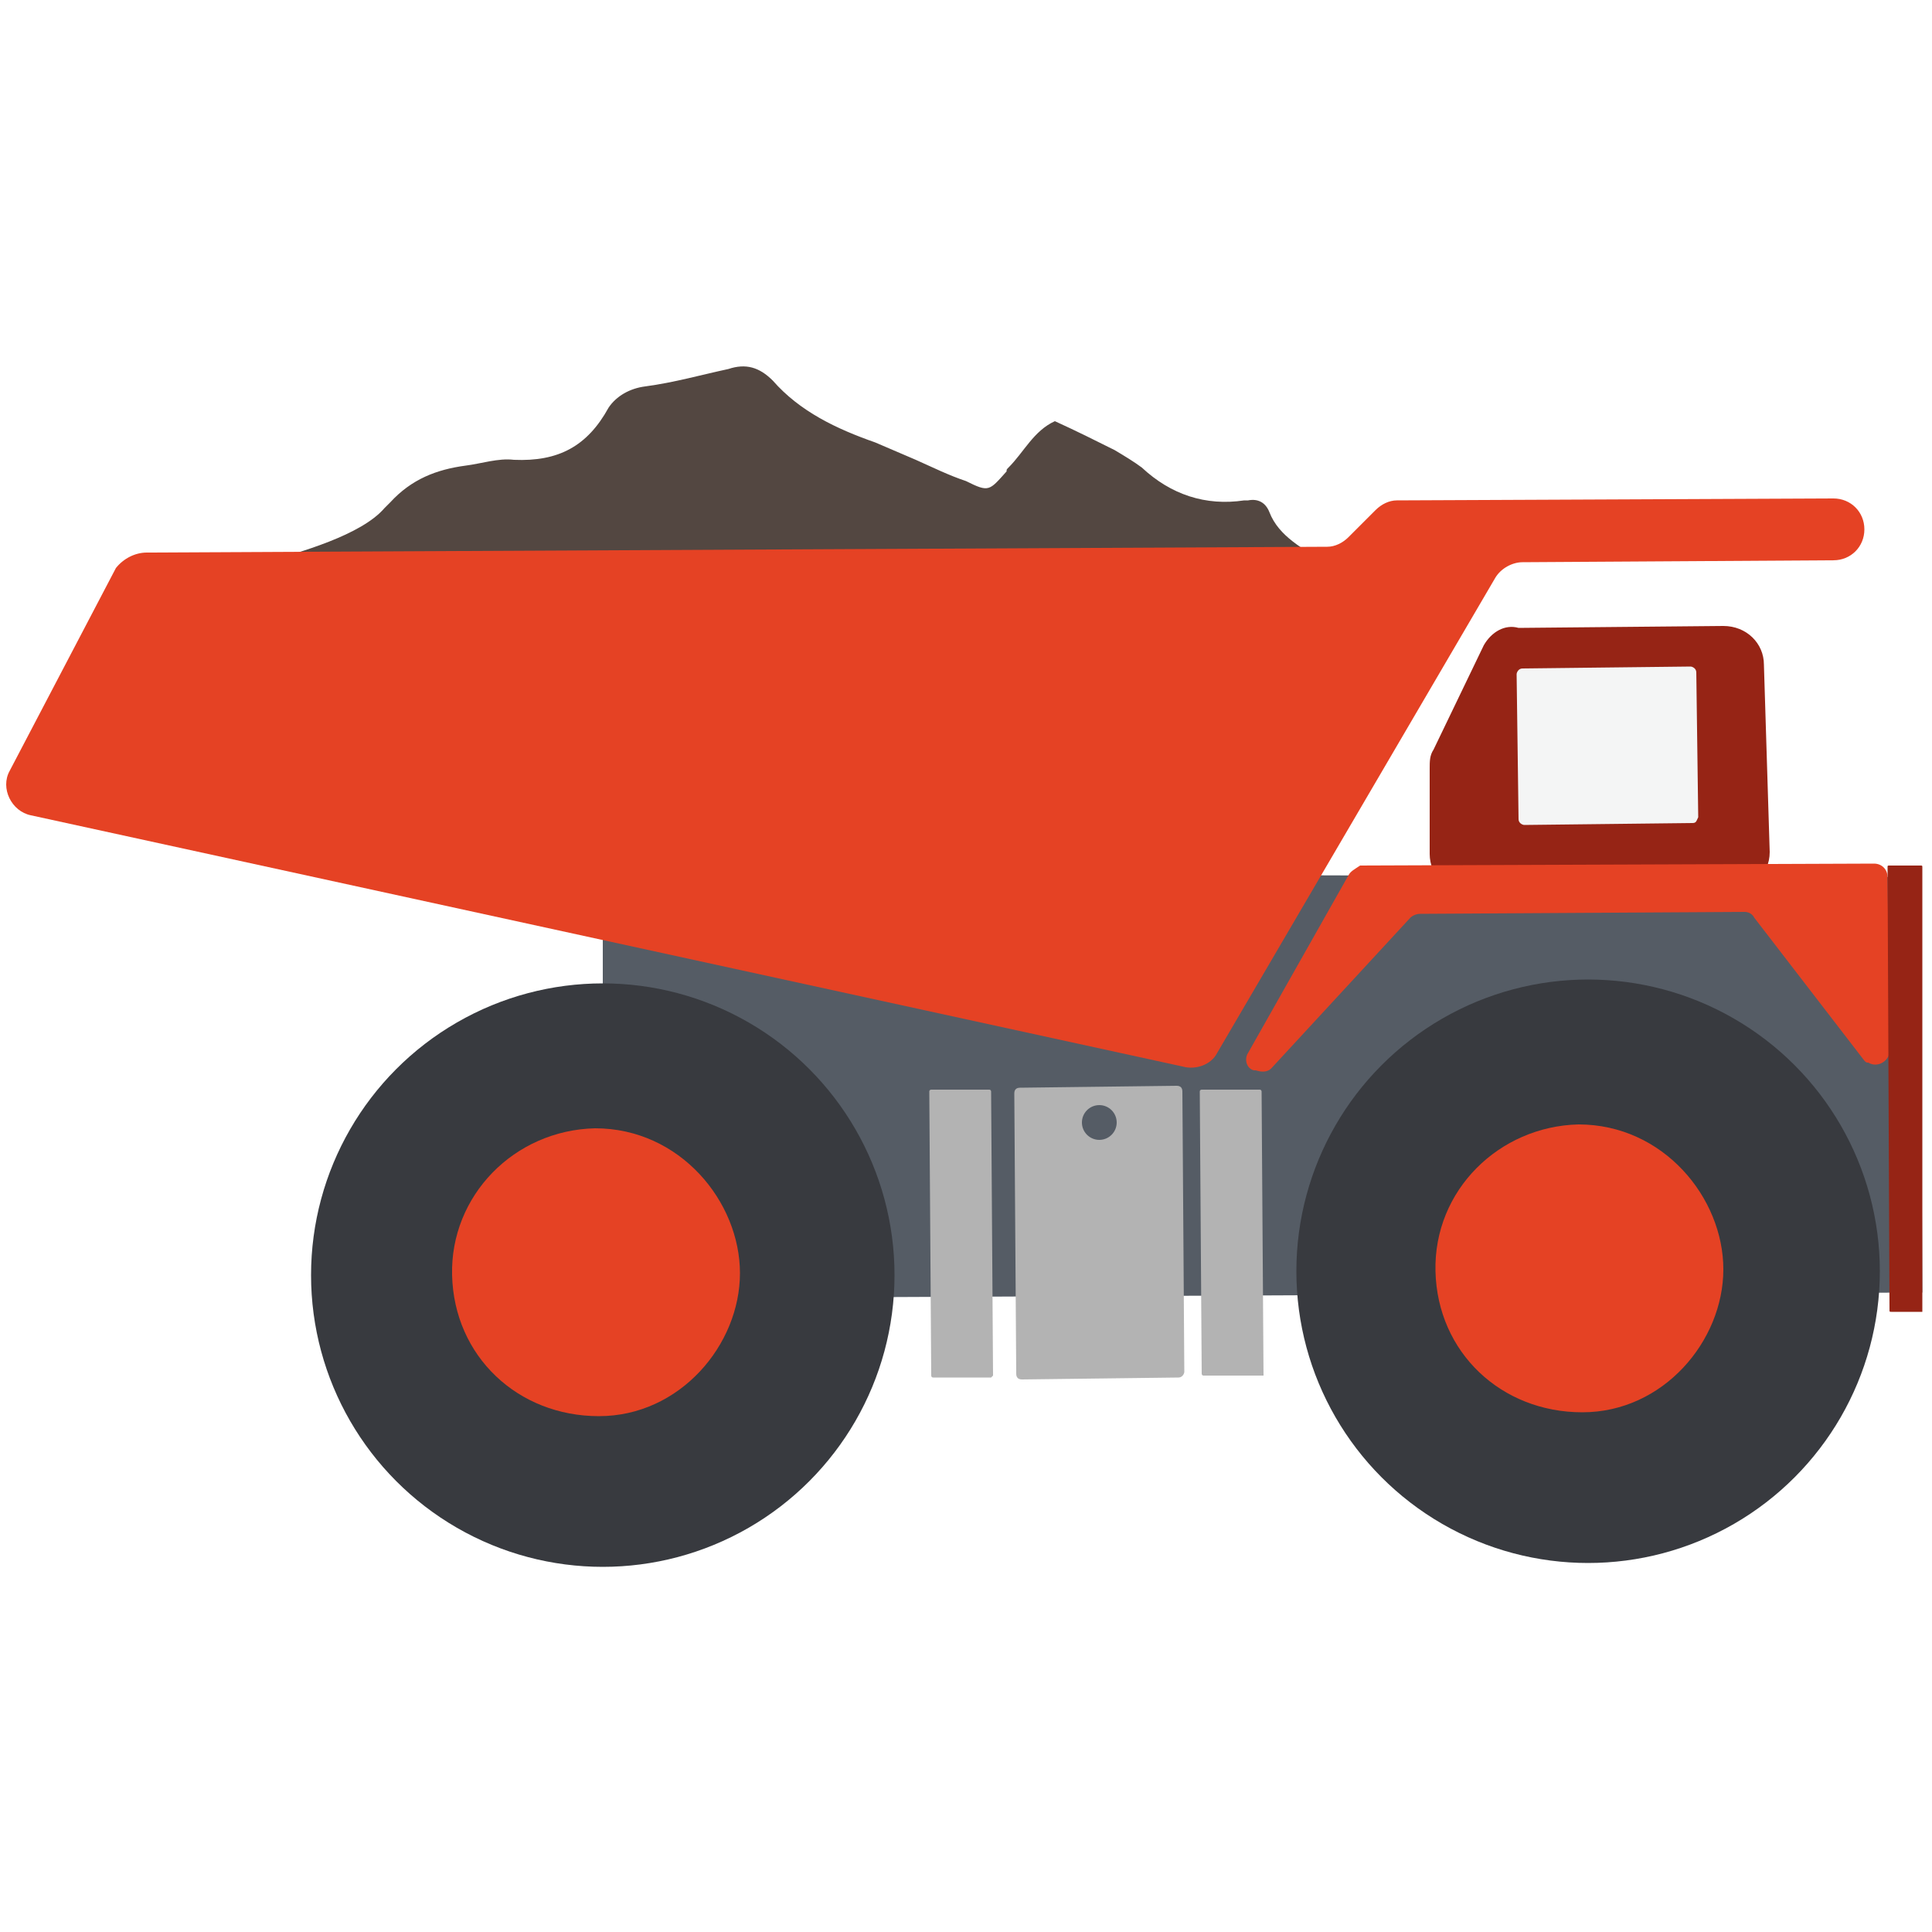 <?xml version="1.0" encoding="UTF-8"?> <!-- Generator: Adobe Illustrator 24.0.2, SVG Export Plug-In . SVG Version: 6.00 Build 0) --> <svg xmlns="http://www.w3.org/2000/svg" xmlns:xlink="http://www.w3.org/1999/xlink" version="1.1" id="Layer_1" x="0px" y="0px" viewBox="0 0 100 100" style="enable-background:new 0 0 100 100;" xml:space="preserve"> <style type="text/css"> .st0{fill:#962415;} .st1{fill:#555C65;} .st2{fill:#512613;} .st3{fill:#534741;} .st4{fill:#B3B3B3;} .st5{fill:#5E656E;} .st6{fill:#383A3F;} .st7{fill:#E54224;} .st8{fill:#F4F5F5;} </style> <g> <path class="st0" d="M76.8,33.4l-2.6,5.4C74,39.1,74,39.4,74,39.8v4.4c0,1.1,0.9,2.1,2.1,2.1l13.4-0.1c1.1,0,2.1-0.9,2.1-2.1 l-0.3-9.7c0-1.1-0.9-2-2.1-2l-10.6,0.1C77.9,32.3,77.2,32.7,76.8,33.4z"></path> <polygon class="st1" points="31.2,45.2 31.2,67.2 99.5,66.9 99.4,45.4 "></polygon> <path class="st2" d="M46.2,71.6"></path> <path class="st3" d="M13.7,29.1c0.7,0.3,3.1,0.3,3.9,0.3c16.3-0.1,32.5-0.1,48.8-0.2c0.7,0,1.4-0.1,2.1-0.1c-1-0.7-2.3-1.3-2.8-2.6 c-0.2-0.5-0.6-0.7-1.1-0.6c-0.1,0-0.1,0-0.2,0c-2,0.3-3.8-0.3-5.3-1.7c-0.4-0.3-0.9-0.6-1.4-0.9c-1-0.5-2-1-3.1-1.5 c-1.1,0.5-1.6,1.6-2.4,2.4c-0.1,0.1-0.1,0.1-0.1,0.2c-0.9,1-0.9,1.1-2.1,0.5c-0.9-0.3-1.7-0.7-2.6-1.1c-0.7-0.3-1.4-0.6-2.1-0.9 c-2-0.7-3.9-1.6-5.3-3.2c-0.7-0.7-1.4-0.9-2.3-0.6c-1.4,0.3-2.8,0.7-4.3,0.9c-0.8,0.1-1.5,0.5-1.9,1.1c-1.1,2-2.6,2.8-4.9,2.7 c-0.8-0.1-1.7,0.2-2.5,0.3c-1.5,0.2-2.8,0.7-3.9,1.9c-0.1,0.1-0.2,0.2-0.3,0.3C18.7,27.7,15.5,28.6,13.7,29.1z"></path> <path class="st4" d="M57.6,59.8c0-0.3-0.1-0.5-0.5-0.6c-0.4-0.1-0.7,0.1-0.8,0.5c-0.1,0.3,0.3,0.7,0.6,0.7 C57.4,60.5,57.6,60.2,57.6,59.8z"></path> <path class="st5" d="M56.9,60.5c0.5,0,0.7-0.3,0.7-0.7c0-0.3-0.1-0.5-0.5-0.6c-0.4-0.1-0.7,0.1-0.8,0.5 C56.2,60.1,56.6,60.5,56.9,60.5z"></path> <circle class="st6" cx="82.2" cy="65.8" r="15.1"></circle> <path class="st7" d="M74.3,65.8c0.1,4.2,3.4,7.3,7.6,7.3c4.2,0,7.3-3.7,7.3-7.4s-3.1-7.5-7.5-7.5C77.6,58.3,74.2,61.6,74.3,65.8z"></path> <circle class="st6" cx="31.2" cy="66" r="15.1"></circle> <path class="st7" d="M23.4,66c0.1,4.2,3.4,7.3,7.6,7.3c4.2,0,7.3-3.7,7.3-7.4c0-3.7-3.1-7.5-7.5-7.5C26.6,58.5,23.3,61.9,23.4,66z"></path> <path class="st8" d="M87.6,42.6l-8.7,0.1c-0.1,0-0.3-0.1-0.3-0.3l-0.1-7.5c0-0.1,0.1-0.3,0.3-0.3l8.7-0.1c0.1,0,0.3,0.1,0.3,0.3 l0.1,7.5C87.8,42.5,87.8,42.6,87.6,42.6z"></path> <path class="st1" d="M99.4,45.4"></path> <path class="st7" d="M69.8,45.3l-5.2,9.2c-0.2,0.3-0.1,0.8,0.3,0.9h0.1c0.3,0.1,0.6,0.1,0.8-0.1l7.2-7.8c0.1-0.1,0.3-0.2,0.5-0.2 l16.8-0.1c0.2,0,0.4,0.1,0.5,0.3l5.7,7.4c0.1,0.1,0.1,0.1,0.2,0.1l0,0c0.5,0.3,1.1-0.1,1.1-0.6l-0.1-9c0-0.4-0.3-0.7-0.7-0.7 l-26.6,0.1C70.1,45,69.9,45.1,69.8,45.3z"></path> <path class="st0" d="M99.5,67.9h-1.6c-0.1,0-0.1,0-0.1-0.1l-0.1-22.9c0-0.1,0-0.1,0.1-0.1h1.6c0.1,0,0.1,0,0.1,0.1L99.5,67.9 C99.6,67.9,99.5,67.9,99.5,67.9z"></path> <path class="st7" d="M7.6,28.6l61.1-0.3c0.4,0,0.8-0.2,1.1-0.5l1.4-1.4c0.3-0.3,0.7-0.5,1.1-0.5l22.6-0.1c0.9,0,1.6,0.7,1.6,1.6 l0,0c0,0.9-0.7,1.6-1.6,1.6l-16.1,0.1c-0.5,0-1.1,0.3-1.4,0.8L63,54.5c-0.3,0.6-1.1,0.9-1.8,0.7l-59.6-13c-1-0.2-1.6-1.4-1.1-2.3 l5.5-10.5C6.4,28.9,7,28.6,7.6,28.6z"></path> <path class="st4" d="M61,71.3l-8.1,0.1c-0.2,0-0.3-0.1-0.3-0.3l-0.1-14.5c0-0.2,0.1-0.3,0.3-0.3l8.1-0.1c0.2,0,0.3,0.1,0.3,0.3 L61.3,71C61.3,71.1,61.2,71.3,61,71.3z"></path> <path class="st4" d="M65.3,71.2h-3c-0.1,0-0.1-0.1-0.1-0.1l-0.1-14.6c0-0.1,0.1-0.1,0.1-0.1h3c0.1,0,0.1,0.1,0.1,0.1l0.1,14.7 C65.4,71.2,65.4,71.2,65.3,71.2z"></path> <path class="st4" d="M51.3,71.3h-3c-0.1,0-0.1-0.1-0.1-0.1l-0.1-14.7c0-0.1,0.1-0.1,0.1-0.1h3c0.1,0,0.1,0.1,0.1,0.1l0.1,14.7 C51.4,71.2,51.3,71.3,51.3,71.3z"></path> <circle class="st1" cx="56.9" cy="58.1" r="0.9"></circle> </g> </svg> 